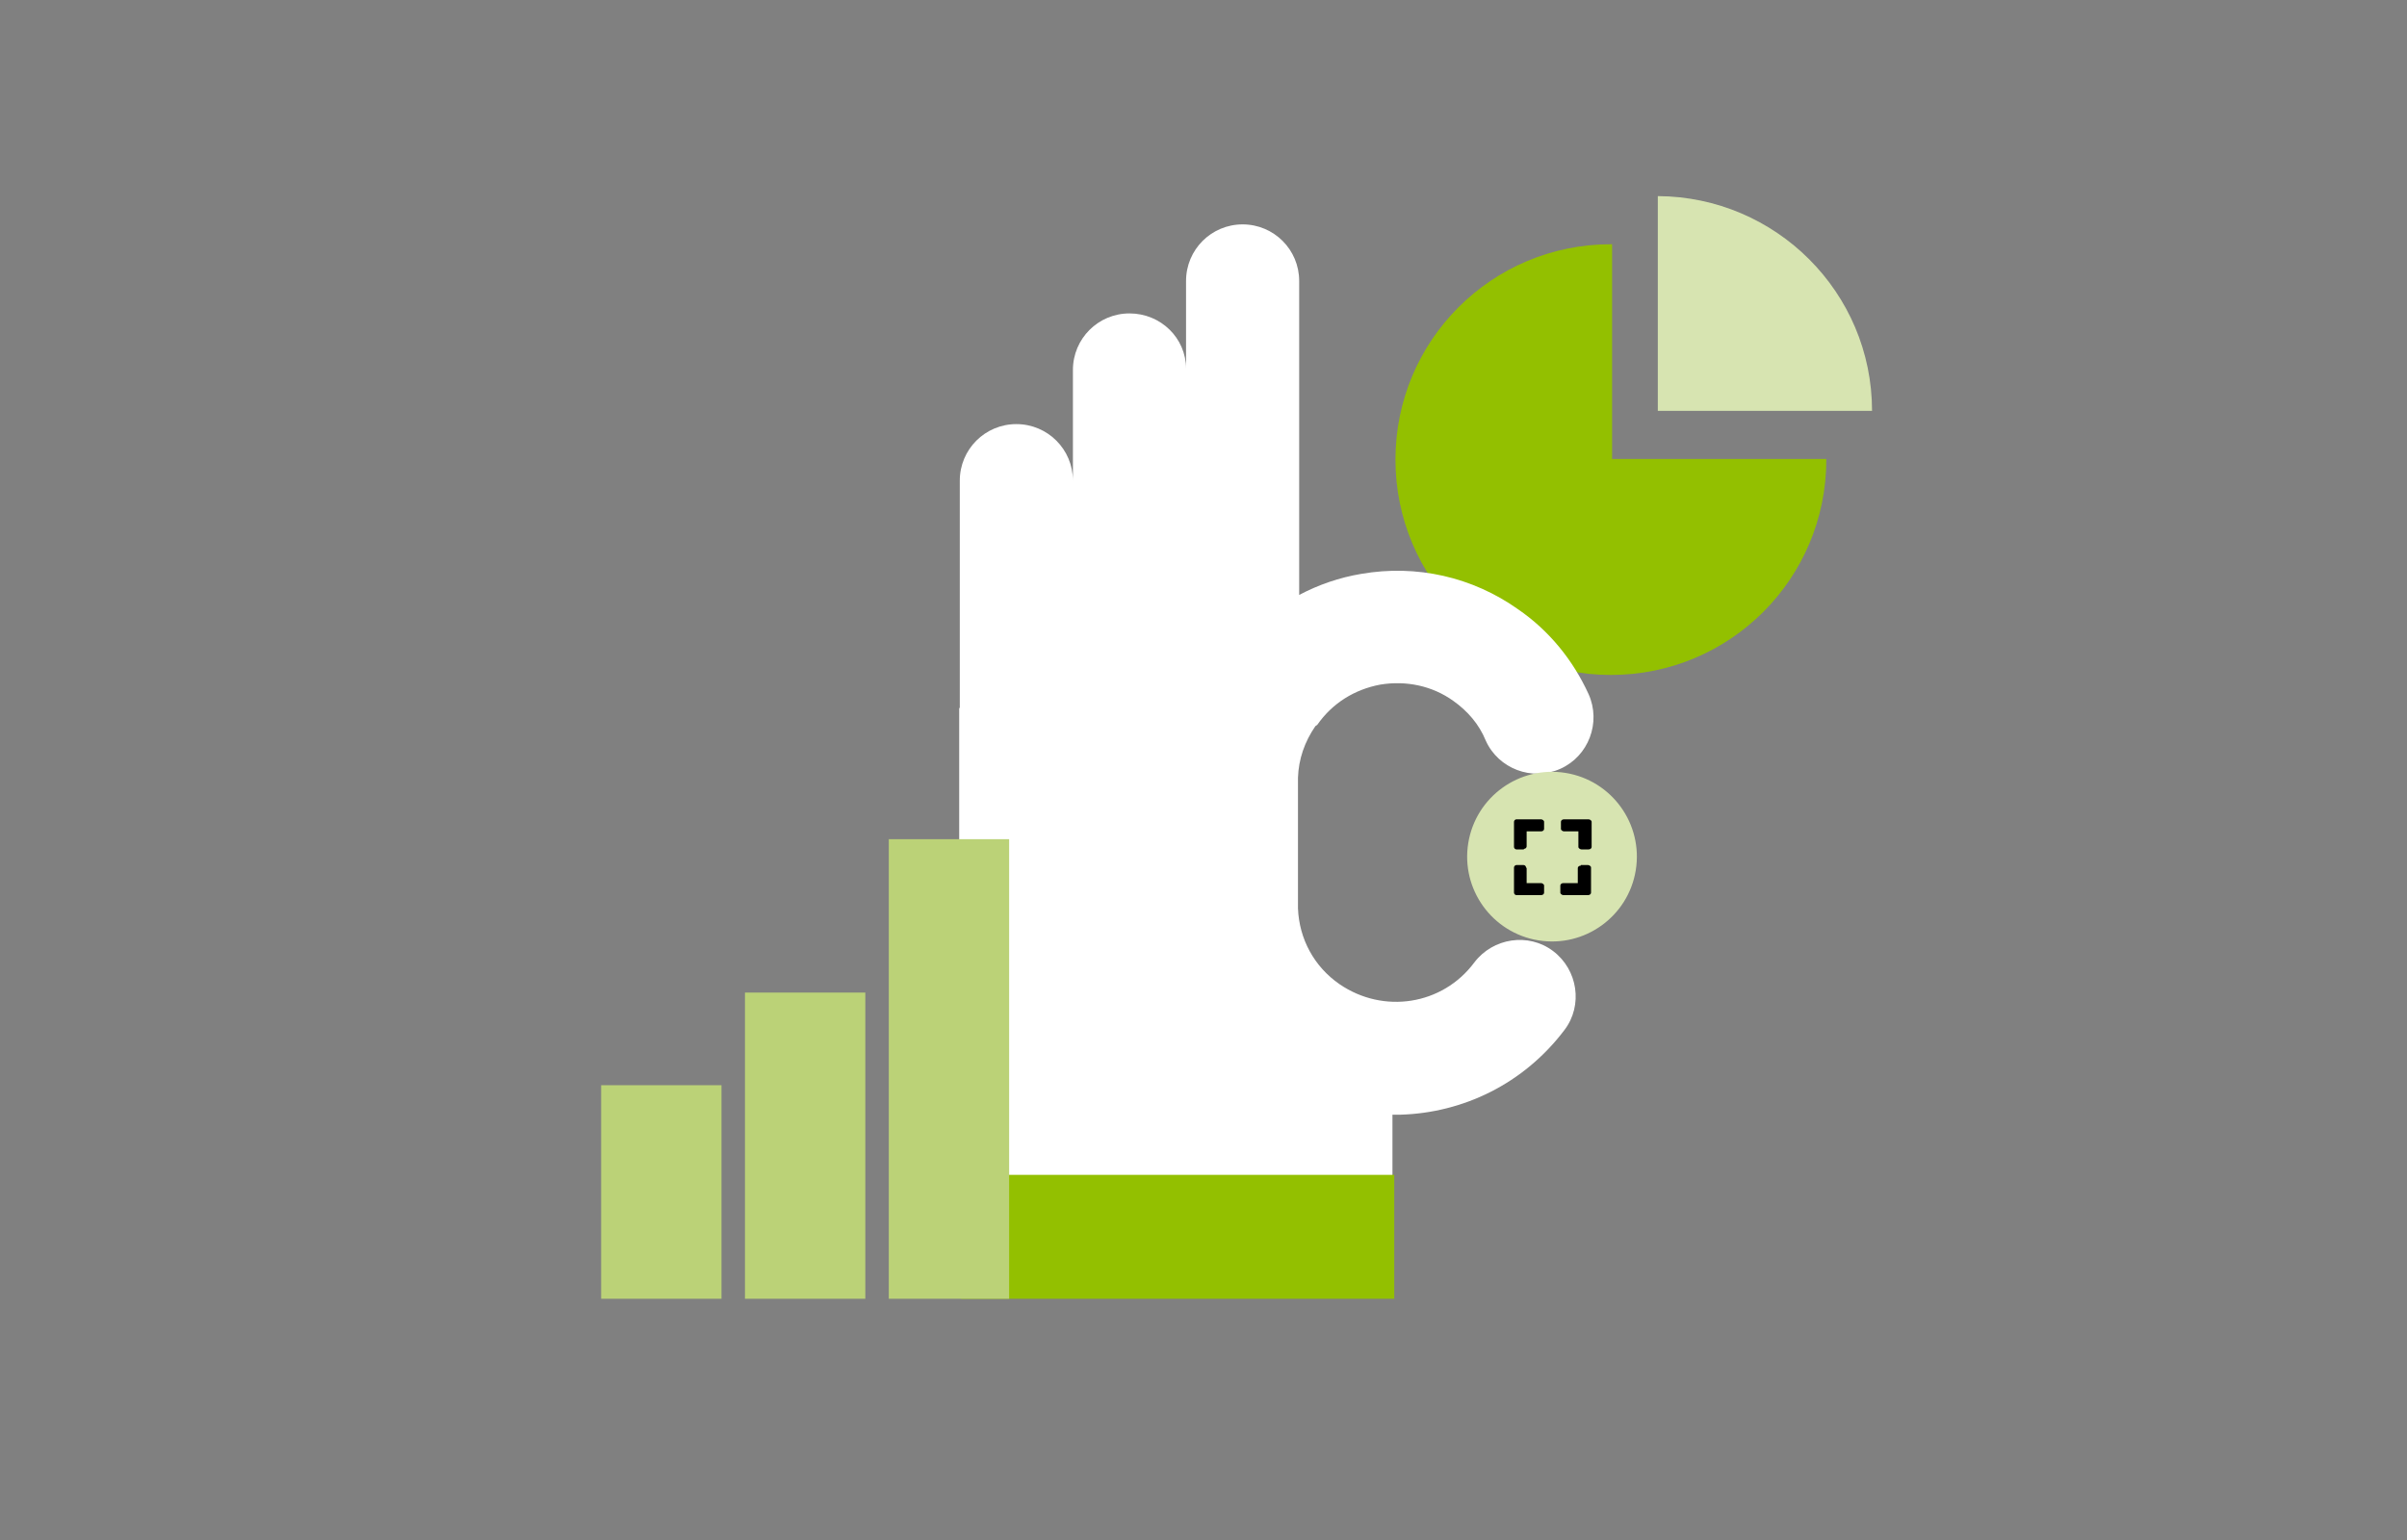 <svg xmlns="http://www.w3.org/2000/svg" id="Icons" viewBox="0 0 400 256"><rect x="0" y="0" width="400" height="256" fill="#808080" stroke="none"/><path d="M303.5,76.3h0c0,0-35.6,0-35.6,0v-35.7h-.2c-19.8,0-35.8,16-35.8,35.8s16,35.8,35.8,35.8,35.8-16,35.8-35.8h0Z" fill="#93c000"></path><path d="M311.1,68.3c0-19.7-16-35.6-35.6-35.7v35.7h35.6Z" fill="#d7e4b1"></path><g><path d="M218.9,120.5c2.5-3.6,6.2-5.9,10.5-6.7,4.3-.7,8.6.2,12.1,2.7,2.4,1.7,4.3,3.9,5.4,6.6,2.1,4.7,7.7,6.8,12.4,4.7,4.7-2.1,6.8-7.7,4.7-12.4-2.6-5.7-6.6-10.6-11.7-14.1-7.6-5.4-16.9-7.5-26.1-5.9-3.6.6-7.1,1.8-10.3,3.5v-52.2c0-5.2-4.2-9.4-9.4-9.4s-9.4,4.2-9.4,9.4v14.6c0-5.1-4.2-9.2-9.4-9.2s-9.4,4.2-9.4,9.4v70.2h0v-51.8c0-5.2-4.2-9.4-9.4-9.4s-9.4,4.2-9.4,9.4v37.8h-.1c0,0,0,82.5,0,82.5h72v-14.9h1.3c10.4-.3,20.5-5.1,27.3-14.1,3.1-4.1,2.2-10-1.9-13.1-4.1-3.1-10-2.2-13.1,1.9-5.3,7.1-15.1,8.6-22.4,3.6-4.2-2.9-6.7-7.5-6.9-12.6v-21.7c.1-3.1,1.1-6,2.9-8.6h0Z" fill="#fff"></path><circle cx="258" cy="142.5" r="14.1" transform="translate(76 374.3) rotate(-80.8)" fill="#d7e4b1"></circle><rect x="159.7" y="195.3" width="72" height="20.6" fill="#93c000"></rect><g><path d="M262.3,140.7v-2.5h-2.4c-.2,0-.5-.2-.5-.4v-1.2c0-.2.2-.4.5-.4h4.1c.2,0,.5.2.5.4v4.2c0,.2-.2.4-.5.4h-1.2c-.2,0-.5-.2-.5-.4Z"></path><path d="M253.2,141.2h-1.2c-.2,0-.4-.2-.4-.4v-4.2c0-.2.2-.4.4-.4h4.1c.2,0,.5.2.5.4v1.2c0,.2-.2.4-.5.4h-2.4v2.5c0,.2-.2.4-.4.4Z"></path><path d="M253.7,144.3v2.5h2.4c.2,0,.5.2.5.4v1.2c0,.2-.2.4-.5.4h-4.1c-.2,0-.4-.2-.4-.4v-4.2c0-.2.2-.4.4-.4h1.2c.2,0,.4.2.4.4Z"></path><path d="M262.7,143.8h1.2c.2,0,.5.2.5.4v4.2c0,.2-.2.4-.5.4h-4.1c-.2,0-.5-.2-.5-.4v-1.2c0-.2.2-.4.5-.4h2.4v-2.5c0-.2.2-.4.5-.4Z"></path></g></g><rect x="147.7" y="139.5" width="20" height="76.4" fill="#bbd277"></rect><rect x="123.8" y="165" width="20" height="50.9" fill="#bbd277"></rect><rect x="99.9" y="180.4" width="20" height="35.5" fill="#bbd277"></rect></svg>